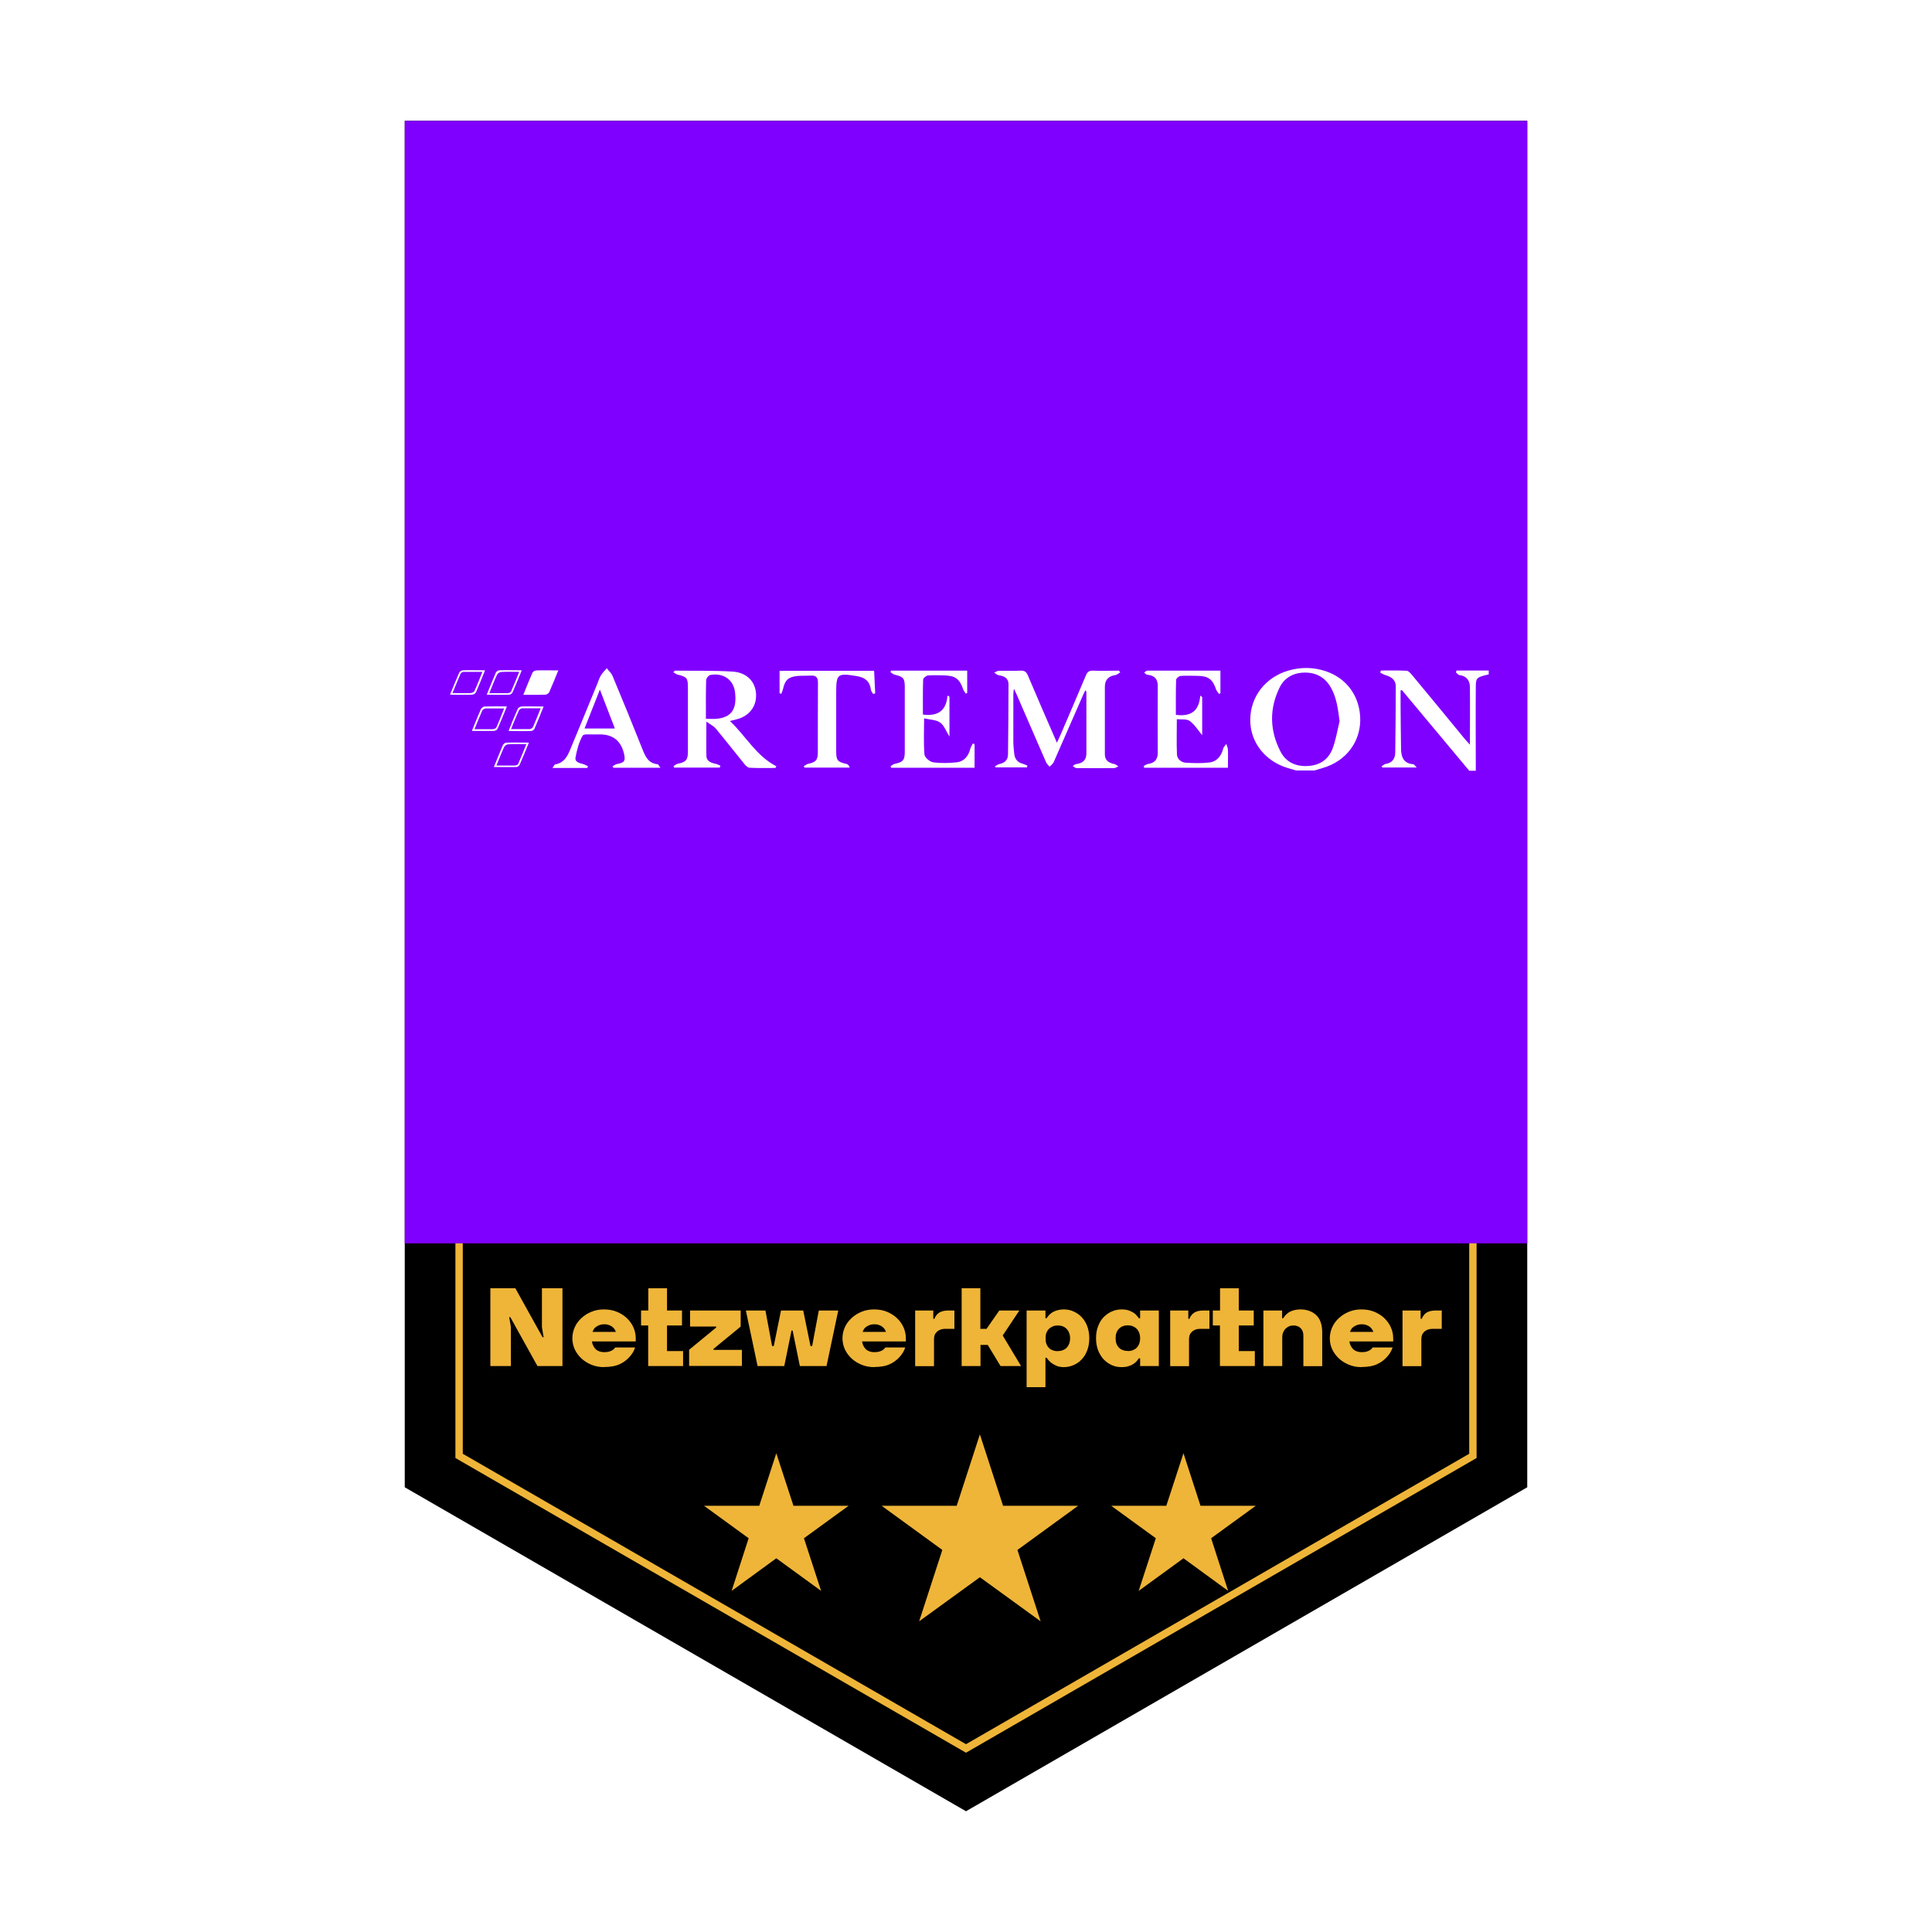 <?xml version="1.0" encoding="UTF-8"?>
<svg xmlns="http://www.w3.org/2000/svg" xmlns:xlink="http://www.w3.org/1999/xlink" viewBox="0 0 160 160">
  <defs>
    <filter id="b" filterUnits="userSpaceOnUse">
      <feOffset dx="1.42" dy="1.42"></feOffset>
      <feGaussianBlur result="c" stdDeviation="1.42"></feGaussianBlur>
      <feFlood flood-color="#000" flood-opacity=".75"></feFlood>
      <feComposite in2="c" operator="in"></feComposite>
      <feComposite in="SourceGraphic"></feComposite>
    </filter>
  </defs>
  <g id="a">
    <polygon points="126.48 123.17 126.48 10.01 33.52 10.01 33.52 123.17 80 150 126.48 123.17" style="stroke-width:0px;"></polygon>
    <polygon points="38.02 120.57 38.02 14.51 121.98 14.51 121.98 120.57 80 144.8 38.02 120.57" style="fill:none; stroke:#efb538; stroke-miterlimit:10; stroke-width:.61px;"></polygon>
    <rect x="33.52" y="10.01" width="92.96" height="92.96" style="fill:#8000ff; stroke-width:0px;"></rect>
    <g style="filter:url(#b);">
      <polygon points="62.87 118.93 64.29 123.28 68.86 123.28 65.16 125.97 66.58 130.33 62.87 127.63 59.17 130.33 60.58 125.97 56.88 123.28 61.46 123.28 62.87 118.93" style="fill:#efb538; stroke-width:0px;"></polygon>
      <polygon points="79.73 117.37 81.65 123.28 87.87 123.28 82.84 126.94 84.76 132.85 79.73 129.2 74.7 132.85 76.62 126.94 71.59 123.28 77.81 123.28 79.73 117.37" style="fill:#efb538; stroke-width:0px;"></polygon>
      <polygon points="96.59 118.93 98 123.28 102.58 123.28 98.88 125.97 100.29 130.33 96.59 127.63 92.88 130.33 94.3 125.97 90.6 123.28 95.17 123.28 96.59 118.93" style="fill:#efb538; stroke-width:0px;"></polygon>
    </g>
    <path d="m40.61,106.69h2.07l2.25,4.05h.09l-.14-.83v-3.22h1.7v6.44h-2.07l-2.25-4.05h-.09l.14.82v3.23h-1.7v-6.44Z" style="fill:#efb538; stroke-width:0px;"></path>
    <path d="m50.03,113.22c-.36,0-.7-.06-1.03-.19-.32-.13-.6-.3-.84-.52-.24-.22-.42-.47-.56-.76-.13-.29-.2-.6-.2-.92s.07-.63.2-.92c.13-.29.32-.54.56-.76.24-.22.51-.39.83-.52.32-.13.66-.19,1.03-.19s.73.06,1.05.19c.32.13.59.3.83.52.23.22.42.47.55.76.13.29.2.6.2.92v.26h-3.63c.02.14.06.27.12.38.06.11.13.2.21.28.09.08.19.13.3.17.12.04.24.06.38.06.18,0,.34-.02.46-.06.12-.04.21-.09.28-.14.08-.06.14-.12.18-.19h1.65c-.1.3-.26.57-.49.81-.09.1-.2.2-.33.3-.13.1-.28.19-.45.27-.17.08-.36.14-.58.18-.22.04-.46.06-.72.06Zm.97-2.92c-.02-.08-.06-.16-.12-.24-.06-.08-.12-.14-.2-.2s-.17-.1-.29-.14c-.11-.04-.23-.05-.36-.05s-.24.02-.34.05c-.11.04-.2.08-.29.14-.09.06-.16.12-.21.2-.05.08-.09.16-.12.24h1.93Z" style="fill:#efb538; stroke-width:0px;"></path>
    <path d="m53.69,109.77h-.6v-1.24h.6v-1.84h1.55v1.84h1.24v1.24h-1.24v2.12h1.33v1.24h-2.89v-3.36Z" style="fill:#efb538; stroke-width:0px;"></path>
    <path d="m57.06,111.79l2.25-1.85v-.08h-2.16v-1.33h4.19v1.33l-2.25,1.85v.08h2.35v1.33h-4.37v-1.33Z" style="fill:#efb538; stroke-width:0px;"></path>
    <path d="m61.78,108.53h1.61l.55,2.94h.14l.6-2.94h1.84l.6,2.94h.14l.55-2.94h1.61l-.97,4.6h-2.21l-.6-2.94h-.09l-.6,2.94h-2.21l-.97-4.6Z" style="fill:#efb538; stroke-width:0px;"></path>
    <path d="m72.4,113.22c-.36,0-.7-.06-1.03-.19-.32-.13-.6-.3-.84-.52-.24-.22-.42-.47-.56-.76-.13-.29-.2-.6-.2-.92s.07-.63.2-.92c.13-.29.32-.54.56-.76.24-.22.51-.39.83-.52.32-.13.66-.19,1.03-.19s.73.06,1.05.19c.32.13.59.3.83.52.23.22.42.47.55.76.13.29.2.6.2.92v.26h-3.63c.02.14.06.27.12.38.06.11.13.2.21.28.09.08.19.13.3.17.12.04.24.06.38.06.18,0,.34-.02.46-.06.12-.04.21-.09.28-.14.08-.06.14-.12.18-.19h1.65c-.1.3-.26.57-.49.81-.09.1-.2.2-.33.3-.13.1-.28.19-.45.27-.17.08-.36.14-.58.18-.22.04-.46.06-.72.06Zm.97-2.92c-.02-.08-.06-.16-.12-.24-.06-.08-.12-.14-.2-.2s-.17-.1-.29-.14c-.11-.04-.23-.05-.36-.05s-.24.02-.34.05c-.11.04-.2.08-.29.14-.09.06-.16.12-.21.2-.05.08-.09.16-.12.24h1.93Z" style="fill:#efb538; stroke-width:0px;"></path>
    <path d="m75.77,108.53h1.52v.69h.09c.07-.17.16-.3.25-.39s.21-.17.36-.22.34-.08.56-.08h.49v1.52h-.78c-.14,0-.26.02-.37.06-.11.04-.21.1-.29.17-.08.08-.15.17-.19.27s-.06.22-.06.35v2.24h-1.56v-4.6Z" style="fill:#efb538; stroke-width:0px;"></path>
    <path d="m79.63,106.69h1.56v3.36h.51l1.06-1.52h1.66l-1.38,2.07,1.52,2.53h-1.7l-1.06-1.75h-.6v1.75h-1.56v-6.44Z" style="fill:#efb538; stroke-width:0px;"></path>
    <path d="m85.02,108.53h1.56v.64h.09c.12-.17.23-.3.35-.39.12-.1.27-.18.45-.24s.39-.1.63-.1c.29,0,.56.05.81.17.25.11.48.27.67.47s.35.46.46.75c.11.3.17.63.17,1s-.06.71-.17,1c-.11.3-.27.55-.46.75-.19.21-.42.36-.67.47-.25.11-.53.17-.81.17-.24,0-.45-.04-.63-.12s-.33-.17-.45-.27-.23-.23-.35-.39h-.09v2.44h-1.56v-6.35Zm2.58,3.36c.15,0,.28-.02.41-.07.13-.05.23-.11.32-.2.09-.09.16-.2.21-.33.05-.13.08-.28.08-.46s-.03-.32-.08-.45c-.05-.13-.12-.24-.21-.33-.09-.09-.19-.16-.32-.21s-.26-.07-.41-.07-.27.02-.4.07c-.12.05-.23.12-.33.21-.09.09-.16.2-.21.33-.05.13-.07.28-.07.46s.02.33.07.46c.05.13.12.24.21.33.09.09.2.16.33.2.13.05.26.07.4.07Z" style="fill:#efb538; stroke-width:0px;"></path>
    <path d="m92.89,113.22c-.29,0-.57-.05-.82-.17-.25-.11-.47-.27-.67-.47-.19-.21-.34-.46-.46-.75-.11-.29-.17-.63-.17-1s.05-.7.17-1c.11-.29.26-.55.46-.75s.42-.36.67-.47c.25-.11.52-.17.82-.17.24,0,.45.03.63.1.18.07.33.15.45.24.11.09.23.23.35.39h.1v-.64h1.55v4.6h-1.55v-.64h-.1c-.12.17-.23.3-.35.39-.11.09-.26.18-.45.24-.18.07-.4.1-.63.1Zm.51-1.33c.15,0,.28-.02.41-.07.13-.05.23-.11.32-.2.09-.09.16-.2.21-.33.05-.13.08-.28.08-.46s-.03-.33-.08-.46c-.05-.13-.12-.24-.21-.33-.09-.09-.2-.16-.32-.21s-.26-.07-.41-.07-.28.02-.41.07c-.13.05-.23.12-.32.21-.09.09-.16.2-.21.33-.05.13-.07.28-.07.45s.02.33.07.46c.05.13.12.24.21.33.09.09.2.16.32.2.12.05.26.07.41.07Z" style="fill:#efb538; stroke-width:0px;"></path>
    <path d="m96.89,108.53h1.52v.69h.09c.07-.17.16-.3.25-.39.09-.09.21-.17.36-.22.15-.05.34-.08.56-.08h.49v1.52h-.78c-.13,0-.26.02-.37.06-.11.04-.21.1-.29.17-.08.08-.15.17-.19.27s-.06.22-.06.35v2.24h-1.56v-4.6Z" style="fill:#efb538; stroke-width:0px;"></path>
    <path d="m101.04,109.77h-.6v-1.24h.6v-1.84h1.55v1.84h1.24v1.24h-1.24v2.12h1.33v1.24h-2.89v-3.36Z" style="fill:#efb538; stroke-width:0px;"></path>
    <path d="m104.62,108.53h1.56v.64h.09c.11-.17.22-.3.34-.39.11-.1.26-.18.44-.24s.4-.1.65-.1c.28,0,.52.04.75.13s.41.2.57.36c.16.15.28.35.36.59.08.24.12.51.12.81v2.81h-1.56v-2.54c0-.26-.08-.46-.23-.61s-.35-.22-.6-.22c-.13,0-.25.02-.36.07s-.21.12-.29.2-.15.19-.2.31c-.05.12-.07.26-.07.41v2.37h-1.56v-4.6Z" style="fill:#efb538; stroke-width:0px;"></path>
    <path d="m112.76,113.22c-.36,0-.7-.06-1.03-.19-.32-.13-.6-.3-.84-.52-.24-.22-.42-.47-.56-.76-.14-.29-.2-.6-.2-.92s.07-.63.2-.92c.13-.29.32-.54.56-.76.24-.22.51-.39.83-.52.32-.13.66-.19,1.03-.19s.73.06,1.05.19c.32.13.59.3.83.52.23.22.42.47.55.76.13.29.2.6.2.92v.26h-3.63c.02.14.06.27.12.38.06.11.13.2.21.28.09.08.19.13.3.17.12.04.24.06.38.06.18,0,.34-.02.46-.06.12-.04.21-.09.28-.14.08-.06.14-.12.18-.19h1.65c-.1.3-.26.57-.49.81-.09.1-.2.2-.33.3-.13.1-.28.19-.45.27-.17.08-.36.14-.58.18-.22.04-.46.06-.72.06Zm.97-2.92c-.02-.08-.06-.16-.12-.24-.05-.08-.12-.14-.2-.2s-.17-.1-.29-.14c-.11-.04-.23-.05-.36-.05s-.24.02-.34.05c-.11.04-.2.08-.29.14s-.16.12-.21.2-.09.16-.12.24h1.93Z" style="fill:#efb538; stroke-width:0px;"></path>
    <path d="m116.13,108.53h1.52v.69h.09c.07-.17.16-.3.25-.39.09-.09.21-.17.36-.22.15-.05.34-.08.56-.08h.49v1.52h-.78c-.13,0-.26.02-.37.06-.11.04-.21.1-.29.17-.08.08-.15.17-.19.27s-.06.22-.06.35v2.24h-1.56v-4.6Z" style="fill:#efb538; stroke-width:0px;"></path>
  </g>
  <g id="d">
    <path d="m107.34,63.81c-.24-.07-.47-.14-.71-.21-1.88-.57-3.11-2.16-3.09-4.01.02-1.9,1.25-3.49,3.14-4.05,1.03-.3,2.04-.3,3.06.03,1.81.58,2.92,2.14,2.91,4.08-.02,1.84-1.21,3.38-3.04,3.93-.25.08-.5.15-.76.23-.5,0-1,0-1.51,0Zm3.6-4.07c-.13-.98-.23-1.91-.7-2.76-.46-.83-1.16-1.27-2.14-1.28-.97,0-1.73.41-2.14,1.26-.85,1.75-.81,3.54.08,5.27.43.85,1.21,1.24,2.17,1.21,1.01-.02,1.78-.49,2.14-1.42.28-.73.4-1.53.59-2.29Z" style="fill:#fff; stroke-width:0px;"></path>
    <path d="m121.66,63.81c-1.85-2.22-3.71-4.44-5.56-6.66-.04.01-.08.02-.11.03,0,.43,0,.87,0,1.3.01,1.19.02,2.37.04,3.56.01.67.22,1.19,1.01,1.25.07,0,.13.12.29.27h-2.85s-.04-.06-.07-.08c.11-.07.21-.19.33-.21.56-.09.8-.43.81-.96.02-1.83.04-3.65.04-5.48,0-.55-.4-.79-.88-.93-.14-.04-.27-.13-.41-.2.02-.06.04-.11.06-.17.71,0,1.42-.02,2.13.02.15,0,.32.2.44.34,1.48,1.78,2.95,3.57,4.42,5.36.11.13.22.25.38.42,0-1.64.02-3.21,0-4.78,0-.52-.27-.91-.86-.98-.11-.01-.2-.15-.3-.23l.06-.15h2.66v.32c-.96.22-1.07.28-1.07.97-.02,2.34,0,4.68,0,7.01h-.54Z" style="fill:#fff; stroke-width:0px;"></path>
    <path d="m92.75,55.7c-.13.07-.25.19-.39.21-.58.08-.86.42-.86.97,0,1.86,0,3.72,0,5.59,0,.51.32.7.77.8.13.03.24.13.35.2-.12.05-.23.13-.35.14-1.04.01-2.08.01-3.12,0-.1,0-.21-.11-.31-.17.09-.06.18-.15.28-.16.54-.07.85-.32.85-.89,0-1.7,0-3.4,0-5.11,0-.02-.04-.05-.09-.11-.08.17-.16.32-.22.47-.8,1.82-1.59,3.64-2.39,5.46-.07.16-.23.27-.35.4-.1-.13-.24-.25-.3-.4-.81-1.85-1.61-3.71-2.42-5.57-.06-.13-.12-.25-.23-.5-.03.22-.05.33-.05.43,0,1.31,0,2.62,0,3.94,0,.35.04.71.08,1.06.05.41.28.68.69.79.13.04.26.1.39.15-.01.05-.02.1-.03.15h-2.6s-.03-.06-.05-.09c.13-.07.25-.17.38-.19.46-.09.7-.37.7-.81.02-1.93.04-3.86.04-5.8,0-.5-.37-.68-.82-.74-.13-.02-.24-.14-.36-.22.13-.05.26-.15.39-.15.59-.01,1.18.02,1.77-.01.35-.02.5.1.63.41.77,1.83,1.57,3.65,2.4,5.56.11-.23.18-.39.25-.54.72-1.68,1.45-3.36,2.15-5.04.12-.29.27-.4.59-.39.71.03,1.43,0,2.15,0,.04.05.07.11.11.16Z" style="fill:#fff; stroke-width:0px;"></path>
    <path d="m59.61,63.57h-3.78s-.03-.08-.05-.12c.11-.06.2-.16.32-.19.72-.15.87-.32.87-1.03,0-1.77,0-3.55,0-5.32,0-.76-.1-.86-.85-1.04-.12-.03-.22-.12-.36-.2.1-.09.12-.13.15-.13,1.59.02,3.19-.02,4.78.08,1.26.08,2,.98,1.92,2.13-.05.84-.61,1.52-1.46,1.78-.2.06-.4.11-.7.18,1.34,1.27,2.18,2.9,3.85,3.75-.03.05-.06.09-.09.14-.71,0-1.43.02-2.14-.02-.15,0-.33-.19-.44-.33-.79-.97-1.55-1.95-2.35-2.91-.17-.21-.44-.33-.78-.58,0,1.08-.02,1.96,0,2.84.01.43.36.57.74.65.15.03.28.1.42.16-.02.05-.03.1-.05.16Zm-1.14-4.04c.29,0,.57.02.85,0,1.25-.11,1.73-.8,1.55-2.21-.13-1.03-.96-1.62-2.05-1.42-.14.03-.33.27-.34.41-.03,1.04-.02,2.09-.02,3.21Z" style="fill:#fff; stroke-width:0px;"></path>
    <path d="m76.44,59.18c1.23.15,1.93-.32,2.03-1.58.05.03.11.07.16.1v3.3c-.28-.44-.44-.93-.77-1.16-.34-.24-.86-.24-1.33-.35,0,1.08-.05,2.04.03,3,.02.24.44.6.72.64.65.09,1.32.07,1.97,0,.6-.08.95-.51,1.1-1.1.04-.16.15-.31.22-.46.05.02.09.04.14.06v1.95h-6.91s-.03-.08-.05-.12c.1-.06.2-.16.31-.19.73-.16.87-.3.87-1.03,0-1.77,0-3.54,0-5.32,0-.76-.11-.87-.85-1.05-.12-.03-.23-.14-.34-.21.02-.04.04-.08.06-.12h6.3v1.85s-.07.04-.11.05c-.07-.11-.17-.2-.21-.32-.32-.92-.66-1.17-1.65-1.19-.43,0-.86-.03-1.29.01-.15.02-.38.22-.39.34-.03.95-.02,1.91-.02,2.89Z" style="fill:#fff; stroke-width:0px;"></path>
    <path d="m99.55,60.87c-.34-.4-.62-.87-1.02-1.16-.26-.19-.71-.11-1.07-.15,0,1.03-.03,1.97.01,2.92.02.41.37.67.78.69.62.03,1.25.05,1.87-.02.66-.07,1.02-.53,1.18-1.16.04-.14.17-.25.26-.38.04.15.12.3.13.46.02.49,0,.99,0,1.51h-6.93s-.04-.09-.05-.14c.12-.06.23-.15.36-.17.55-.08.81-.37.81-.93-.01-1.84-.01-3.69,0-5.53,0-.6-.28-.87-.86-.93-.1,0-.18-.12-.27-.18.09-.06.18-.16.27-.16,2,0,4.01,0,6.05,0v1.87s-.08.04-.11.06c-.08-.12-.19-.22-.24-.35-.29-.87-.65-1.14-1.56-1.15-.47,0-.93-.03-1.4.01-.13.01-.35.21-.36.32-.03.95-.02,1.91-.02,2.9,1.21.16,1.92-.28,2.02-1.59.05.04.11.08.16.12v3.16Z" style="fill:#fff; stroke-width:0px;"></path>
    <path d="m54.69,63.58h-3.9s-.04-.08-.06-.12c.12-.06.23-.16.35-.18.65-.13.74-.26.59-.9q-.39-1.56-1.99-1.56c-.11,0-.22,0-.32,0-.39.03-1.01-.08-1.11.11-.31.53-.47,1.18-.59,1.8-.07.37.3.46.61.54.14.04.28.12.42.18-.02.05-.04.1-.05.15h-2.89c.11-.14.16-.29.24-.3.68-.11.98-.62,1.21-1.17.76-1.82,1.5-3.64,2.25-5.46.1-.25.18-.51.31-.73.13-.22.32-.4.49-.6.16.21.37.39.47.62.85,2.03,1.68,4.06,2.49,6.1.24.6.48,1.15,1.24,1.23.07,0,.13.15.25.3Zm-3.77-3.25c-.42-1.09-.8-2.09-1.24-3.22-.46,1.15-.85,2.16-1.27,3.22h2.51Z" style="fill:#fff; stroke-width:0px;"></path>
    <path d="m64.56,57.41v-1.86h7.83c.03.63.06,1.25.09,1.87-.06.02-.12.04-.17.05-.07-.12-.18-.24-.19-.37-.09-.69-.5-1-1.17-1.11-1.6-.26-1.7-.19-1.7,1.4,0,1.61,0,3.22,0,4.84,0,.75.12.87.86,1.04.11.03.21.12.26.3h-3.74s-.05-.08-.07-.11c.11-.06.21-.16.32-.19.69-.15.85-.3.85-1,0-1.91,0-3.83.01-5.74,0-.4-.14-.6-.56-.58-.38.02-.75,0-1.13.03-.77.08-1.03.33-1.2,1.06-.03.14-.1.28-.15.42-.05-.02-.09-.03-.14-.05Z" style="fill:#fff; stroke-width:0px;"></path>
    <path d="m46.24,55.51c-.27.66-.5,1.24-.75,1.8-.04.1-.2.21-.31.22-.58.02-1.17.01-1.84.01.27-.67.5-1.26.76-1.84.04-.09.22-.18.33-.18.57-.02,1.15,0,1.8,0Z" style="fill:#fff; stroke-width:0px;"></path>
    <path d="m39.08,60.53c.27-.66.49-1.23.74-1.79.05-.1.2-.22.3-.23.58-.02,1.17-.01,1.86-.01-.28.68-.52,1.29-.79,1.88-.04.08-.2.15-.3.15-.57.01-1.14,0-1.82,0Zm.22-.14c.55,0,1.03,0,1.51,0,.1,0,.26-.07.3-.15.22-.49.41-1,.64-1.57-.56,0-1.04,0-1.52,0-.1,0-.25.09-.29.17-.22.49-.42,1-.65,1.56Z" style="fill:#fff; stroke-width:0px;"></path>
    <path d="m42.12,60.53c.26-.65.49-1.23.75-1.81.04-.1.2-.21.31-.21.58-.02,1.17,0,1.84,0-.27.67-.51,1.28-.77,1.87-.04.08-.19.16-.3.16-.59.02-1.17,0-1.83,0Zm2.67-1.87c-.57,0-1.06-.01-1.56,0-.09,0-.23.11-.27.2-.22.48-.41.97-.64,1.52.56,0,1.06.01,1.55,0,.1,0,.24-.1.28-.19.21-.48.4-.97.63-1.54Z" style="fill:#fff; stroke-width:0px;"></path>
    <path d="m40.17,55.51c-.27.66-.5,1.25-.75,1.82-.04.1-.21.2-.32.2-.58.02-1.16,0-1.83,0,.27-.66.5-1.24.76-1.82.04-.1.2-.2.31-.2.58-.02,1.16,0,1.83,0Zm-.21.13c-.59,0-1.08,0-1.58,0-.08,0-.21.09-.24.16-.23.51-.43,1.03-.67,1.6.55,0,1.02.01,1.48,0,.12,0,.3-.08.34-.17.23-.49.42-1,.66-1.59Z" style="fill:#fff; stroke-width:0px;"></path>
    <path d="m43.21,55.51c-.27.66-.5,1.24-.76,1.82-.04.09-.17.2-.26.2-.6.02-1.2,0-1.88,0,.27-.66.5-1.24.75-1.82.04-.09.18-.19.27-.2.6-.02,1.2,0,1.88,0Zm-2.7,1.9c.57,0,1.03,0,1.5,0,.11,0,.28-.06.31-.13.23-.52.44-1.05.68-1.64-.57,0-1.03-.02-1.49.01-.13,0-.3.12-.35.23-.22.47-.41.97-.64,1.53Z" style="fill:#fff; stroke-width:0px;"></path>
    <path d="m43.8,61.5c-.27.66-.5,1.24-.76,1.82-.04.09-.17.2-.26.2-.6.02-1.2,0-1.88,0,.27-.66.5-1.24.75-1.82.04-.09.18-.19.27-.2.6-.02,1.2,0,1.88,0Zm-2.7,1.9c.57,0,1.03,0,1.5,0,.11,0,.28-.06.31-.13.23-.52.44-1.05.68-1.64-.57,0-1.03-.02-1.49.01-.13,0-.3.12-.35.23-.22.47-.41.97-.64,1.53Z" style="fill:#fff; stroke-width:0px;"></path>
  </g>
</svg>
